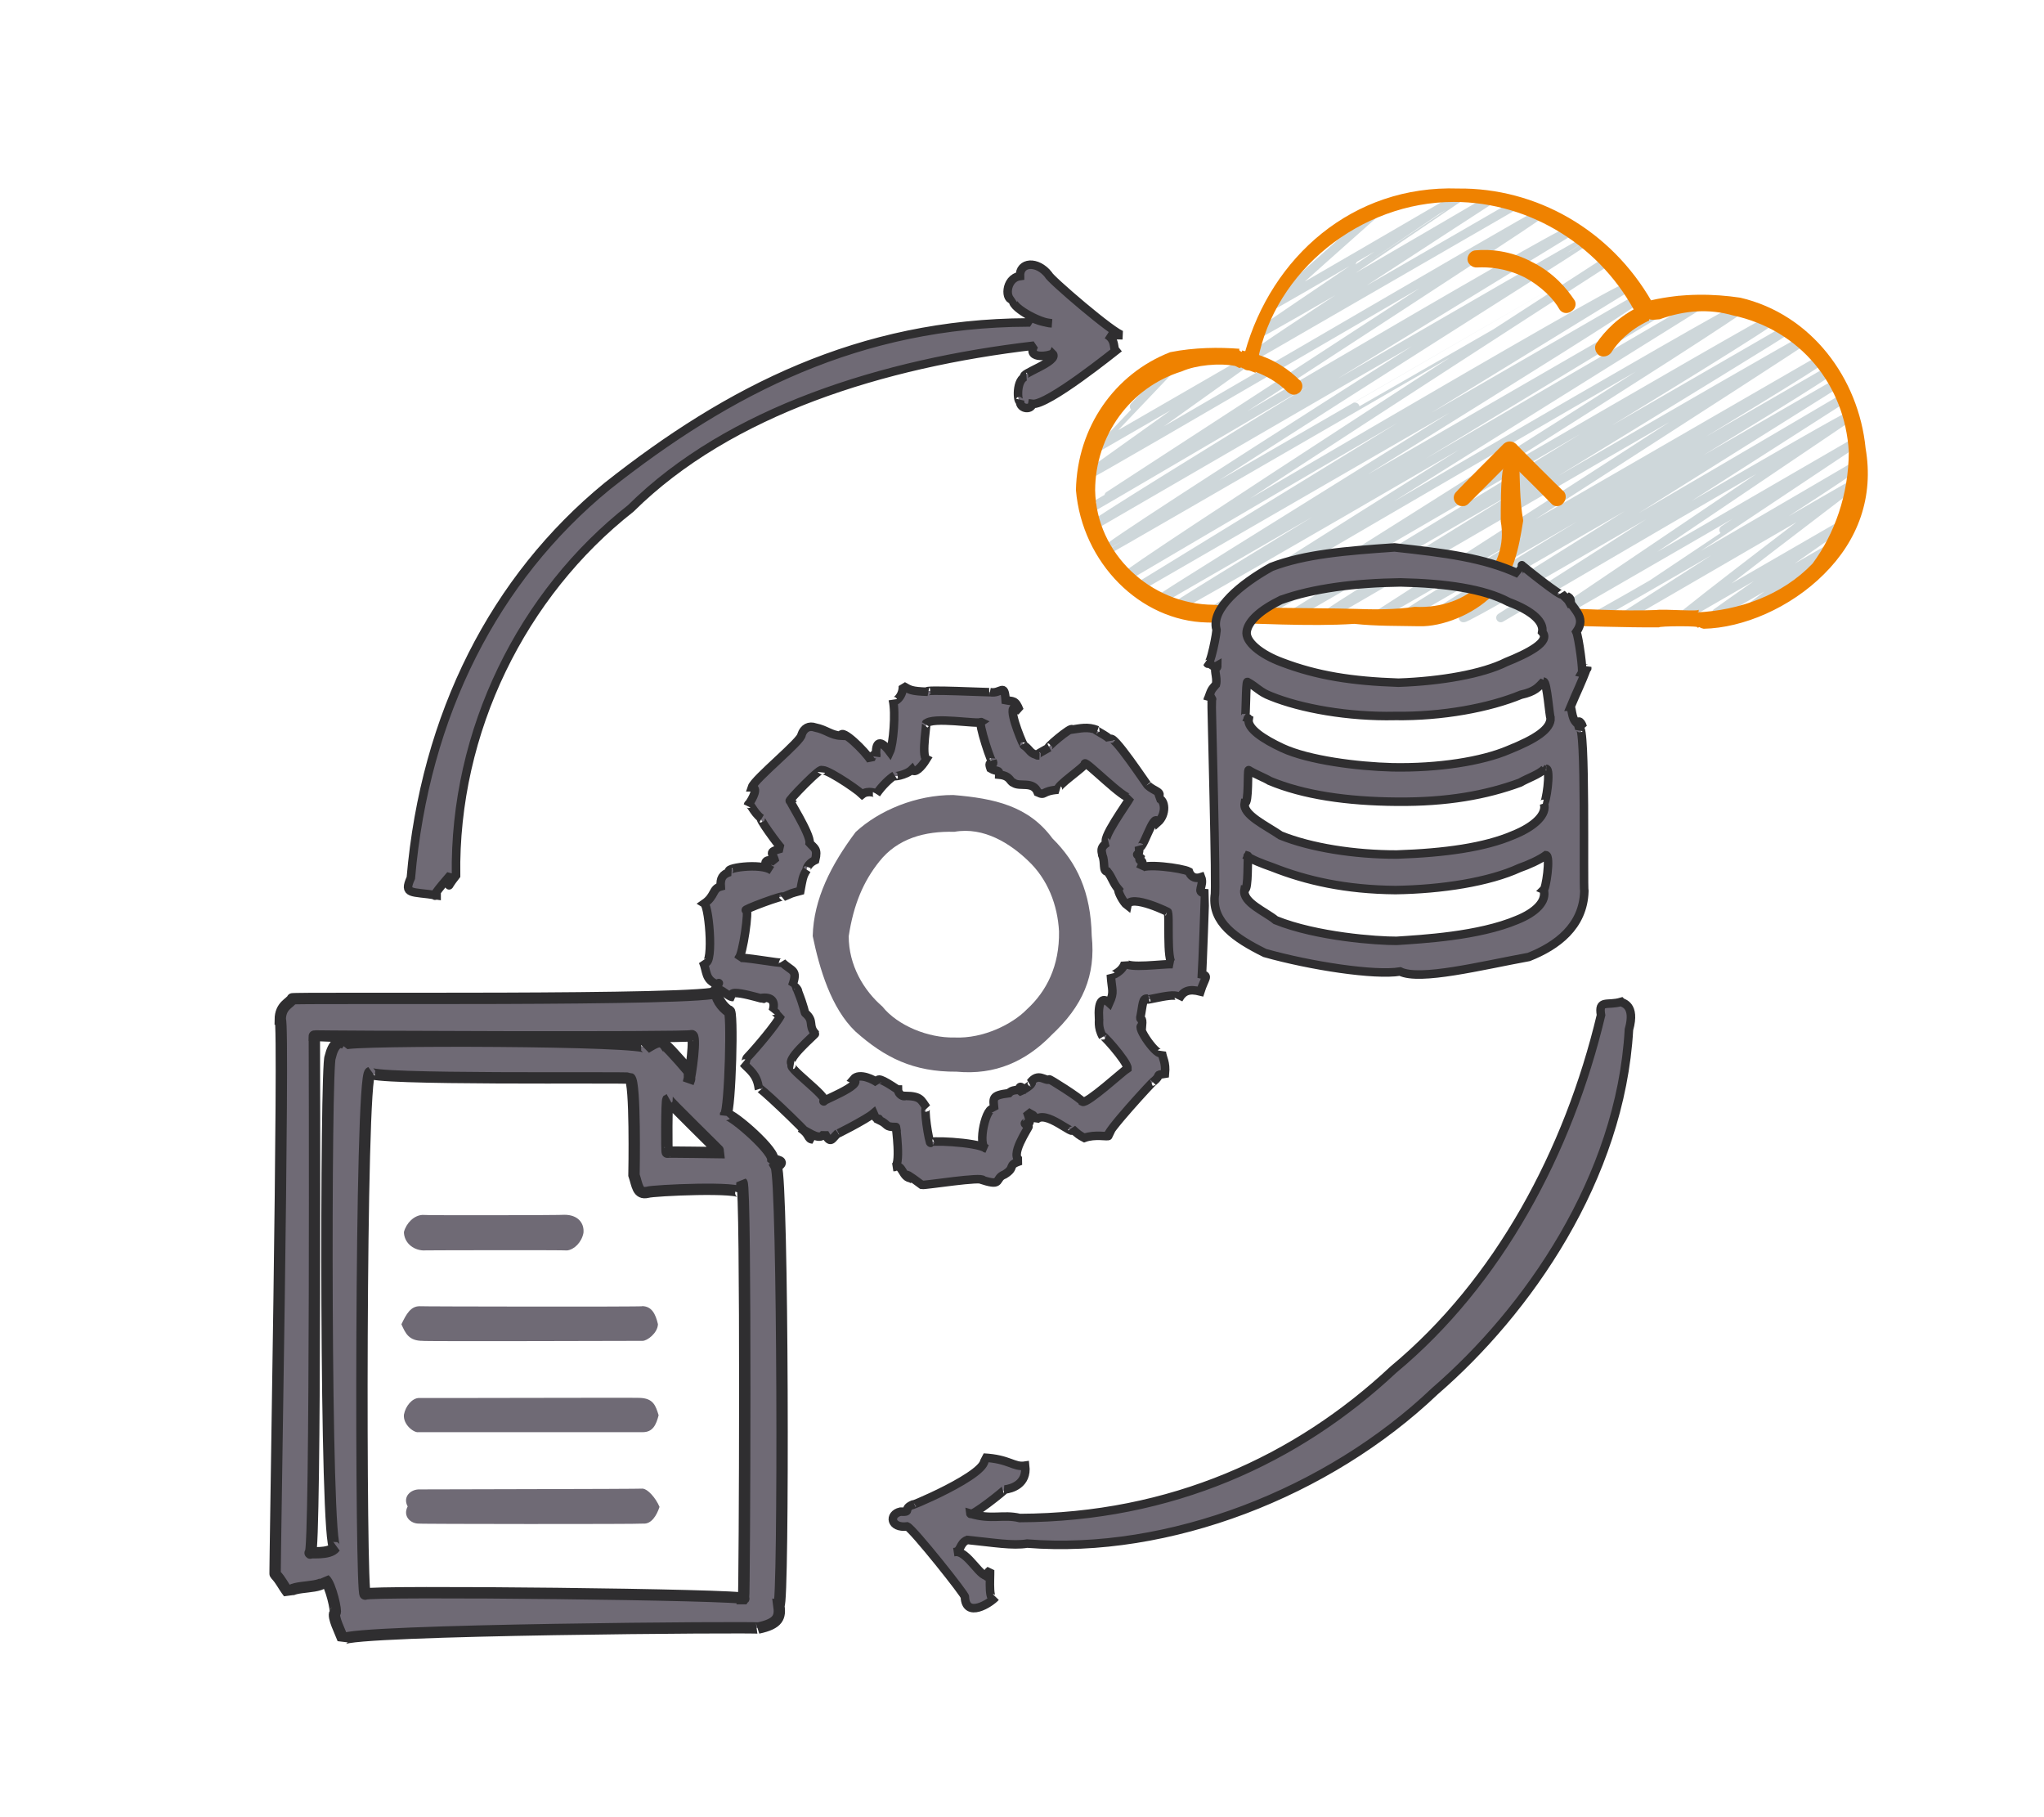 <svg width="180" height="160" viewBox="0 0 180 160" fill="none" xmlns="http://www.w3.org/2000/svg">
<path d="M99.8 34.11L103.52 31.96C103.55 32.01 96.25 39.6 96.26 39.61L110.08 31.63L95.85 41.79C95.93 41.92 135.42 18.76 135.5 18.9C135.6 19.07 95.94 44.73 95.96 44.78C96.01 44.87 137.94 20.01 138.17 20.41C138.17 20.41 96.17 46.02 96.31 46.26C96.31 46.26 139.39 21.25 139.45 21.35C139.47 21.38 97.07 48.14 97.31 48.54C97.33 48.58 141.32 23.12 141.32 23.13C141.32 23.13 98.86 50.53 99.04 50.85C99.04 50.85 142.88 25.01 143.11 25.41L100.08 51.8L143.81 26.55C143.97 26.83 101.76 52.8 101.86 52.97L147.8 26.44C147.8 26.44 103.15 53.42 103.25 53.6C103.4 53.86 150.4 26.34 150.42 26.37C150.42 26.37 106.03 54.01 106.19 54.28C106.19 54.28 153.37 26.66 153.54 26.95C153.73 27.28 110.53 54.39 110.53 54.39C110.53 54.39 156.04 27.86 156.15 28.05C156.38 28.44 113.34 54.26 113.41 54.39L157.53 28.92C157.61 29.06 116.32 54.06 116.51 54.39C116.51 54.39 158.75 29.82 158.83 29.96C158.88 30.05 120.99 54.39 120.99 54.39L160.4 31.64C160.56 31.91 123.26 54.15 123.41 54.39L161.12 32.62C161.31 32.95 125.86 54.12 126.02 54.39L161.79 33.74L128.87 54.39C129.05 54.7 162.41 35.03 162.41 35.03L132.16 54.39C132.16 54.39 162.83 36.39 162.96 36.61L136.64 54.39C136.67 54.45 163.39 38.95 163.39 38.95C163.39 38.95 140.23 54.38 140.24 54.39C140.33 54.54 163.45 40.99 163.45 40.99C163.57 41.19 142.86 54.39 142.86 54.39C142.89 54.44 163.25 42.54 163.29 42.6C163.29 42.6 147.97 54.24 148.06 54.39L162.19 46.23C162.19 46.23 150.66 54.28 150.68 54.33L160.94 48.41C160.94 48.41 153.99 53.6 154.01 53.64C154.02 53.66 158.65 50.94 158.66 50.96" stroke="#CED7DA" stroke-width="0.8" stroke-linecap="round" stroke-linejoin="round"/>
<path d="M116.74 21.19L121.31 18.55C121.31 18.55 111.93 26.87 111.96 26.92C112 26.99 128.61 17.26 128.63 17.29C128.63 17.3 110.89 29.27 110.91 29.31C110.99 29.44 131.25 17.57 131.25 17.57C131.25 17.57 110.19 31.2 110.31 31.4L133.36 18.09" stroke="#CED7DA" stroke-width="0.8" stroke-linecap="round" stroke-linejoin="round"/>
<path d="M114.43 33.46C113.59 32.62 112.18 31.54 110.1 31.04C109.84 30.95 109.62 30.92 109.37 30.86C109.37 30.86 109.38 32.43 109.34 32.4C109.47 32.44 109.6 32.47 109.76 32.49C111.48 32.94 112.73 33.83 113.4 34.53C113.61 34.71 113.89 34.8 114.09 34.73C114.12 34.73 114.14 34.71 114.12 34.74C114.24 34.68 114.36 34.63 114.48 34.52C114.76 34.21 114.77 33.75 114.44 33.45L114.43 33.46Z" fill="#EF8200"/>
<path d="M149.46 55.26C149.94 55.09 146.01 55.12 146.11 55.24C143.13 55.26 139.09 55.11 137.45 55.08C136.87 55.34 136.6 54.97 136.56 54.52C136.37 53.96 136.54 53.65 137.37 53.57C139.29 53.58 142.71 53.84 145.87 53.71C146.45 53.6 150.02 53.89 149.53 53.65C149.57 53.68 149.7 53.89 149.43 53.92C153.11 53.75 156.92 52.44 159.62 49.62C161.55 47.01 162.8 43.55 162.81 39.77C162.47 33.91 158.54 29.04 152.6 27.77C150.56 27.19 148.44 27.29 146.16 28.11C145.5 28.17 145.49 28.17 145.19 28.1C145.15 28.16 144.65 28.56 144.82 28.24C144.5 28.36 144.29 28.12 144.33 28.07C144.26 28.17 143.87 28.1 144.18 27.84C141.14 21.8 134.87 17.78 128.02 17.78C119.84 17.78 112.25 23.82 110.75 31.8C110.65 32.15 110.43 32.89 110.66 32.86C110.29 32.73 109.97 32.58 109.93 32.62C109.29 32.54 109.69 32.29 109.25 32.37C109.01 32.4 109.39 32.51 108.77 32.22C107.38 31.95 105.33 32.14 104.07 32.7C99.51 34.11 96.46 38.37 96.44 43.17C96.54 48.76 101.34 53.22 106.87 53.25C110.71 53.61 115.24 53.5 119.28 53.61C120.98 53.68 122.94 53.68 124.58 53.43C126.95 53.56 129.09 52.72 130.25 51.45C131.91 49.91 132.52 47.9 132.16 45.9C132.16 45.02 132.14 41.98 132.39 41.19C132.08 40.95 132.28 40.66 132.57 40.25C133.56 40.3 133.69 40.82 133.8 40.99C133.84 41.98 133.82 44.13 134.14 45.83C133.75 48.21 133.33 50.81 131.4 52.45C129.75 54.1 127.02 55.2 124.97 55.14C123.13 55.1 121.23 55.14 119.27 54.93C115.29 55.19 110.49 54.86 106.3 54.81C100.41 54.68 95.3 49.57 94.75 43.16C94.86 37.6 98.17 32.91 103.05 31.01C105.2 30.58 107.37 30.57 109.16 30.71C109.06 30.83 109.2 30.99 109.63 31.03C111.97 22.64 119.1 16.28 128.41 16.6C135.23 16.53 141.83 20.18 145.49 26.61C145.16 26.49 145.49 26.71 145.4 26.44C148.26 25.79 150.94 25.87 153.25 26.21C159.54 27.68 163.68 33.32 164.29 39.47C165.03 43.75 163.64 47.56 160.63 50.55C157.66 53.52 153.5 55.29 150.03 55.36C149.42 55.22 149.92 55.16 149.46 55.28V55.26Z" fill="#EF8200"/>
<path d="M138.01 27.55C137.73 27.6 137.45 27.44 137.32 27.22C136.85 26.37 135.79 25.23 134.22 24.4C132.6 23.6 131.11 23.5 130.08 23.55C129.66 23.59 129.23 23.23 129.23 22.83C129.23 22.42 129.57 22.04 129.97 22.04C131.2 21.93 133.02 22.06 134.92 23.07C136.84 24.03 137.97 25.41 138.64 26.41C138.86 26.73 138.75 27.21 138.35 27.42C138.25 27.52 138.07 27.54 138 27.56C137.93 27.56 137.93 27.53 138 27.54L138.01 27.55Z" fill="#EF8200"/>
<path d="M145.2 26.63C144.96 26.68 144.73 26.8 144.48 26.93C142.53 27.84 141.3 29.18 140.59 30.22C140.36 30.53 140.47 31 140.79 31.27C141.14 31.49 141.61 31.39 141.87 31.07C142.41 30.21 143.45 29.07 145.13 28.27C145.13 28.25 145.2 28.24 145.23 28.24C145.2 28.22 145.2 26.58 145.2 26.62V26.63Z" fill="#EF8200"/>
<path d="M128.75 44.56C128.57 44.57 128.38 44.49 128.26 44.35C127.94 44.05 127.94 43.58 128.26 43.29C128.25 43.25 132.41 39.09 132.42 39.08C132.77 38.78 133.21 38.81 133.53 39.11C133.46 39.08 137.67 43.29 137.7 43.26C137.98 43.56 137.93 44.05 137.61 44.36C137.35 44.64 136.85 44.63 136.63 44.36C136.61 44.32 133.01 40.7 132.94 40.72C132.96 40.7 129.3 44.37 129.34 44.33C129.21 44.48 128.95 44.6 128.83 44.55C128.8 44.55 128.78 44.57 128.76 44.57L128.75 44.56Z" fill="#EF8200"/>
<path d="M63.9 98.18C64.31 97.72 64.55 88.65 64.19 89.04C63.63 88.72 62.9 87.68 63.23 87.33C62.57 88.17 25.49 87.8 25.73 87.95C25.55 88.35 24.69 88.51 24.68 89.78C25.07 89.83 24.17 138.85 24.23 138.6C24.82 139.24 24.82 139.47 25.41 140.25C25.71 139.51 28.55 139.96 28.62 139.08C29.12 139.49 29.67 141.99 29.5 141.99C29.27 142.37 29.95 143.65 30.2 144.33C30.77 143.48 67.04 143.23 66.76 143.35C68.58 142.97 68.73 142.36 68.59 141.35C69.03 141.42 68.96 103.8 68.35 102.71C69.15 102.19 68.42 102.35 68.05 102.03C68 101.1 64.01 97.69 63.9 98.19V98.18ZM63.44 101.49C63.44 101.49 58.8 101.42 58.76 101.45C58.7 101.49 58.7 96.84 58.82 96.81C58.75 96.88 63.45 101.45 63.44 101.49ZM30.4 91.92C29.87 91.55 29.36 91.89 29.08 93.06C28.66 93.49 28.62 136.53 29.51 136.24C29.01 136.93 27.14 136.63 27.32 136.75C27.82 137.07 27.69 90.86 27.68 91.21C27.98 91.25 60.84 91.39 60.88 91.19C61.33 91.02 60.81 94.73 60.61 95.36C60.84 94.76 60.67 95.14 60.72 94.42C61.1 94.76 58.8 92.13 58.68 92.14C58.23 91.44 57.81 91.71 56.89 92.27C57.32 91.57 30.47 91.52 30.38 91.93L30.4 91.92ZM65.5 140.76C65.81 140.39 32.43 140.04 32.16 140.36C31.74 140.79 31.7 94.72 32.59 94.43C32.09 95.12 55.29 94.82 55.47 94.94C55.97 95.26 55.84 103.13 55.83 103.47C56.13 104.36 56.14 105.18 57.02 104.98C57.47 104.81 65.43 104.44 65.23 105.07C65.46 104.47 65.29 104.86 65.34 104.14C65.72 104.48 65.57 140.36 65.48 140.76H65.5Z" fill="#6F6A75"/>
<path d="M63.9 98.18C64.31 97.72 64.55 88.65 64.19 89.04C63.63 88.72 62.9 87.68 63.23 87.33C62.57 88.17 25.49 87.8 25.73 87.95C25.55 88.35 24.69 88.51 24.68 89.78C25.07 89.83 24.17 138.85 24.23 138.6C24.82 139.24 24.82 139.47 25.41 140.25C25.71 139.51 28.55 139.96 28.62 139.08C29.12 139.49 29.67 141.99 29.5 141.99C29.27 142.37 29.95 143.65 30.2 144.33C30.77 143.48 67.04 143.23 66.76 143.35C68.58 142.97 68.73 142.36 68.59 141.35C69.03 141.42 68.96 103.8 68.35 102.71C69.15 102.19 68.42 102.35 68.05 102.03C68 101.1 64.01 97.69 63.9 98.19V98.18ZM63.44 101.49C63.44 101.49 58.8 101.42 58.76 101.45C58.7 101.49 58.7 96.84 58.82 96.81C58.75 96.88 63.45 101.45 63.44 101.49ZM30.4 91.92C29.87 91.55 29.36 91.89 29.08 93.06C28.66 93.49 28.62 136.53 29.51 136.24C29.01 136.93 27.14 136.63 27.32 136.75C27.82 137.07 27.69 90.86 27.68 91.21C27.98 91.25 60.84 91.39 60.88 91.19C61.33 91.02 60.81 94.73 60.61 95.36C60.84 94.76 60.67 95.14 60.72 94.42C61.1 94.76 58.8 92.13 58.68 92.14C58.23 91.44 57.81 91.71 56.89 92.27C57.32 91.57 30.47 91.52 30.38 91.93L30.4 91.92ZM65.5 140.76C65.81 140.39 32.43 140.04 32.16 140.36C31.74 140.79 31.7 94.72 32.59 94.43C32.09 95.12 55.29 94.82 55.47 94.94C55.97 95.26 55.84 103.13 55.83 103.47C56.13 104.36 56.14 105.18 57.02 104.98C57.47 104.81 65.43 104.44 65.23 105.07C65.46 104.47 65.29 104.86 65.34 104.14C65.72 104.48 65.57 140.36 65.48 140.76H65.5Z" stroke="#2F2E30" stroke-miterlimit="2"/>
<path d="M92.55 91.18C95.35 88.6 96.51 85.9 96.14 82.4C96.06 78.51 94.83 75.95 92.68 73.82C90.58 70.96 87.57 70.3 83.95 70C80.7 69.98 77.41 71.35 75.35 73.26C73.2 76.13 71.65 79.14 71.57 82.42C72.16 85.27 73.18 88.76 75.33 90.82C77.9 93.11 80.42 94.39 84.24 94.36C87.66 94.68 90.33 93.44 92.56 91.18H92.55ZM74.74 82.43C75.17 79.62 76.04 77.6 77.43 75.86C79.04 73.82 81.44 73.17 84.04 73.24C86.68 72.77 89.01 74.33 90.51 75.76C92.28 77.41 93.14 79.71 93.26 82.01C93.31 85.04 92.16 87.29 90.43 88.87C89.21 90.13 86.65 91.47 84.04 91.35C81.75 91.4 79.05 90.31 77.7 88.62C76.06 87.2 74.74 85 74.74 82.43Z" fill="#6F6A75"/>
<path d="M56.66 131.07C56.34 131.11 36.94 131.13 36.95 131.14C36.16 131.12 35.44 131.79 35.9 132.64C35.44 133.53 36.19 134.17 36.9 134.15C36.85 134.19 56.22 134.21 56.64 134.15C57.35 134.21 57.82 133.46 58.08 132.68C57.72 131.83 57.01 131.11 56.65 131.09L56.66 131.07Z" fill="#6F6A75"/>
<path d="M56.55 115.01C56.77 115.07 36.92 115.04 36.96 115.01C36.17 115.01 35.79 115.68 35.35 116.6C35.7 117.38 35.99 118.07 37.24 118.06C36.89 118.12 56.54 118.06 56.57 118.06C56.98 118.08 57.92 117.37 57.94 116.59C57.73 115.69 57.4 115.02 56.55 115V115.01Z" fill="#6F6A75"/>
<path d="M38.45 78.81C37.96 79.09 38.54 78.34 39.67 77.04C39.85 77.94 39.04 78.52 40.16 77.09C39.97 64.34 45.99 52.27 55.54 44.77C64.25 36.14 77.81 31.98 91.07 30.43C90.36 31.72 92.56 31.31 92.68 31.13C93.39 31.8 89.64 32.98 90.26 33.17C89.35 33.61 89.68 35.81 89.84 35.2C89.67 36 90.81 36.17 90.91 35.56C92.22 35.75 98.17 30.94 98.55 30.65C97.8 31.29 98.52 30.08 97.5 29.48C98.04 29.86 97.36 29.45 98.87 29.52C98.17 29.49 92.33 24.45 92.34 24.2C91.33 22.92 89.78 23.07 89.82 24.31C88.48 24.49 88.49 26.58 89.26 26.37C88.83 26.93 91.53 28.45 92.62 28.47C90.59 28.2 90.99 27.61 90.5 28.39C75.71 28.46 64.22 34.3 53.47 42.81C43.56 50.93 37.42 62.91 36.18 77.3C35.5 78.8 36.23 78.48 38.45 78.83V78.81Z" fill="#6F6A75"/>
<path d="M38.45 78.81C37.96 79.09 38.54 78.34 39.67 77.04C39.85 77.94 39.04 78.52 40.16 77.09C39.97 64.34 45.99 52.27 55.54 44.77C64.25 36.14 77.81 31.98 91.07 30.43C90.36 31.72 92.56 31.31 92.68 31.13C93.39 31.8 89.64 32.98 90.26 33.17C89.35 33.61 89.68 35.81 89.84 35.2C89.67 36 90.81 36.17 90.91 35.56C92.22 35.75 98.17 30.94 98.55 30.65C97.8 31.29 98.52 30.08 97.5 29.48C98.04 29.86 97.36 29.45 98.87 29.52C98.17 29.49 92.33 24.45 92.34 24.2C91.33 22.92 89.78 23.07 89.82 24.31C88.48 24.49 88.49 26.58 89.26 26.37C88.83 26.93 91.53 28.45 92.62 28.47C90.59 28.2 90.99 27.61 90.5 28.39C75.71 28.46 64.22 34.3 53.47 42.81C43.56 50.93 37.42 62.91 36.18 77.3C35.5 78.8 36.23 78.48 38.45 78.83V78.81Z" stroke="#2F2E30" stroke-width="0.75" stroke-miterlimit="2"/>
<path d="M37.29 110.1C37.06 110.08 49.94 110.06 49.94 110.1C50.56 110.03 51.22 109.39 51.38 108.56C51.47 107.68 50.88 106.95 49.69 106.96C49.73 107 37.28 107.02 37.21 106.97C36.45 107.01 35.78 107.69 35.57 108.48C35.58 109.36 36.32 110.06 37.28 110.1H37.29Z" fill="#6F6A75"/>
<path d="M56.31 123.08C56.11 123.05 37.41 123.11 36.89 123.09C36.3 123.11 35.72 123.78 35.57 124.56C35.49 125.47 36.48 126.17 36.84 126.1C37.39 126.1 56.33 126.1 56.6 126.1C57.48 126.1 57.78 125.47 58 124.61C57.74 123.77 57.54 123.11 56.31 123.08Z" fill="#6F6A75"/>
<path d="M80.25 103.76C79.55 103.2 79.97 103.42 81.18 104.33C81.45 104.39 86.58 103.55 86.57 103.92C88.31 104.47 87.56 103.75 88.46 103.41C89.54 102.75 88.6 102.62 89.9 102.21C88.76 101.89 90.62 99.27 90.59 99.16C89.77 98.76 90.75 98.93 90.36 98.57C90.63 99.07 90.86 98.99 90.44 97.88C91.05 98.3 90.97 98.01 91.2 98.65C91.99 97.54 94.73 100.21 94.42 99.4C94.92 99.86 95.05 99.96 95.49 100.19C96.43 99.84 97.57 100.12 97.62 100.01C97.05 100.05 101.8 94.92 101.56 95.25C102.39 94.57 101.61 94.69 102.59 94.54C102.69 93.52 102.38 93.21 102.31 92.64C102.03 93.29 99.93 90.26 100.57 90.32C100.65 89.44 100.4 89.87 100.42 89.61C100.66 88.4 100.6 87.87 101.04 87.93C100.45 88.32 104.15 87.09 103.79 87.99C104.21 87.22 104.73 87.05 105.71 87.3C106.09 86.1 106.48 85.93 105.85 85.8C105.89 85.27 106.13 78.74 106.11 78.64C105.27 78.57 106.08 78.01 105.77 77.23C105.1 77.45 104.81 77.05 104.7 76.74C104.11 76.43 100.63 75.96 100.41 76.51C100.95 75.44 100.15 76.03 100.39 75.48C99.81 74.97 100.46 75.57 100.29 74.51C100.58 75.23 101.59 71.36 101.95 72.41C102.73 71.73 102.66 70.37 101.95 70.27C102.46 69.71 101.64 69.69 101.09 69.16C101.2 69.42 97.8 64.21 97.78 65.17C97.66 64.84 95.98 64.09 96.64 64.29C95.77 63.94 95.08 64.15 94.4 64.24C94.43 63.87 91.82 66.09 92.39 65.82C91.95 66.09 90.9 66.58 91.49 66.51C90.67 66.37 90.8 66.09 90.17 65.62C90.21 65.85 88.92 62.9 89.23 62.38C89.49 62.46 89.4 62.45 89.78 62.55C89.41 61.58 89.2 61.78 88.56 61.65C88.45 60.04 88.16 61.14 87.18 60.94C87.46 60.99 81 60.66 81.7 60.91C80.2 60.86 80.13 60.74 79.51 60.39C79.55 61.43 78.65 61.97 78.63 61.64C78.9 62.75 78.66 65.56 78.36 66.2C77.52 65.08 77.08 65.26 77.16 66.55C77.27 66.24 76.76 66.41 76.68 66.94C76.21 66.16 74.09 64.08 74.06 64.78C73.18 64.74 72.76 64.25 71.81 64.06C71.24 63.85 70.79 64.11 70.59 64.68C70.64 65.21 66.45 68.57 66.21 69.32C66.78 69.32 66.35 70.25 65.86 70.91C65.99 70.4 66.3 71.54 67.05 72.06C66.66 71.87 68.6 74.51 68.83 74.7C67.5 75.05 68.11 75.1 68.25 75.86C67.32 75.47 67.07 76.16 67.95 76.63C67.01 75.93 63.57 76.45 64.29 76.77C63.61 76.98 63.42 77.35 63.47 78.05C62.71 78.25 62.99 78.89 62.02 79.56C62.47 79.85 62.93 85.68 61.9 84.65C62.28 85.52 62.05 86.27 63.17 86.68C63.42 86.39 63.36 86.6 62.7 87.44C63.21 86.5 64.05 87.83 64.56 87.79C63.71 86.77 68.15 88.31 67.05 87.87C67.94 87.75 68.32 88.15 68.05 89.01C68.22 88.91 68.45 89.5 68.78 89.37C68.38 90.17 66.61 92.27 65.78 93.14C65.66 93.24 65.73 93.79 65.44 93.61C65.99 94.21 66.66 94.57 66.82 95.82C66.56 95.36 70.7 99.27 71.58 100.33C71.05 100.28 71.37 99.89 70.46 99.32C71.45 99.82 72.22 100.48 72.61 99.77C73.17 100.84 73.25 100.24 73.78 99.79C73.27 100.11 76.33 98.54 76.92 98.03C77.29 98.9 77.46 98.31 77.39 98.6C78.33 99.04 77.87 99.23 78.9 99.23C78.87 99.05 79.41 102.83 78.71 102.76C79.56 102.39 79.38 103.75 80.3 103.75L80.25 103.76ZM79.04 95.93C77.65 95 77.15 94.81 77.32 95.36C77.05 95.11 75.67 94.39 75.15 95.03C76.19 95.5 72.11 97.01 72.55 96.98C73.15 96.68 68.85 93.68 69.86 93.77C68.88 93.5 71.82 91.09 71.79 91C71.13 90.28 71.76 89.92 70.91 89.2C70.87 89.19 70.82 88.67 70.26 87.26C70.36 87.26 69.93 86.65 69.76 86.82C70.3 85.33 69.76 85.58 68.89 84.75C68.94 84.9 65.08 84.15 65.04 84.38C65.42 84.13 66 79.93 65.71 80.14C65.22 80.18 69.18 78.69 68.98 78.97C69.91 78.58 69.52 78.7 70.48 78.44C70.66 77.48 70.67 77.16 71.05 76.59C70.99 76.69 71.01 76.1 71.79 75.73C72.04 74.71 71.71 74.7 71.3 74.23C71.4 73.43 69.3 70.2 69.59 70.5C69.08 70.83 72.64 67.13 72.34 67.91C72.26 67.34 75.36 69.39 75.93 69.94C76.43 69.54 77.22 69.85 77.18 69.91C77.66 69.2 78.33 68.56 78.78 68.28C78.52 68.46 79.81 68.26 80.31 67.76C80.54 68.14 81.12 67.6 81.59 66.83C81.08 66.57 81.72 63.26 81.53 63.73C82.08 63.06 86.12 63.8 86.42 63.58C86.03 63.39 87.44 67.67 87.41 67C87.66 67.61 86.91 66.76 87.23 67.66C87.77 67.99 88.02 67.72 88 68.21C88.99 68.3 88.94 68.86 89.25 68.92C89.8 69.33 90.98 68.72 91.39 69.77C92.1 70.1 91.69 69.64 93.19 69.53C92.86 69.28 95.73 67.4 95.53 67.23C95.56 66.92 99.03 70.47 99.52 70.24C99.37 70.58 96.76 74.14 97.52 74.19C96.76 74.64 97.08 75.1 97.07 75.29C97.35 75.93 97.07 76.73 97.53 76.75C97.95 77.28 98.01 77.74 98.49 78.3C98.4 78.44 98.9 79.45 99.28 79.73C99.51 78.61 103.2 80.46 102.81 80.29C103.05 80.33 102.67 84.67 103.28 84.89C102.43 84.85 99.28 85.32 99.07 84.76C98.9 85.5 97.9 85.99 97.82 85.82C97.91 87.27 98.15 87.29 97.69 88.31C97.04 87.71 96.69 88.23 96.78 89.66C96.83 89.79 96.63 90.44 97.12 91.29C96.72 90.62 99.32 93.47 99.29 94.07C98.92 94.29 95.73 97.21 95.33 97.01C95.27 96.78 92.26 94.87 92.41 95.05C92 95.21 91.45 94.4 90.74 95.32C91.12 95.25 90.52 95.83 89.68 96.16C89.81 95.32 89.96 95.87 90.32 95.94C89.52 95.97 89.12 95.94 88.85 96.25C87.28 96.45 87.47 96.69 87.56 97.69C86.86 97.12 86.01 100.98 86.85 101.13C86.04 100.53 81.34 100.36 81.96 100.63C81.81 100.72 81.28 97.28 81.6 97.54C81.1 96.84 81.1 96.51 79.72 96.49C79.61 96.6 79.09 96.39 79.08 95.93H79.04Z" fill="#6F6A75"/>
<path d="M80.25 103.76C79.55 103.2 79.97 103.42 81.18 104.33C81.45 104.39 86.58 103.55 86.57 103.92C88.31 104.47 87.56 103.75 88.46 103.41C89.54 102.75 88.6 102.62 89.9 102.21C88.76 101.89 90.62 99.27 90.59 99.16C89.77 98.76 90.75 98.93 90.36 98.57C90.63 99.07 90.86 98.99 90.44 97.88C91.05 98.3 90.97 98.01 91.2 98.65C91.99 97.54 94.73 100.21 94.42 99.4C94.92 99.86 95.05 99.96 95.49 100.19C96.43 99.84 97.57 100.12 97.62 100.01C97.05 100.05 101.8 94.92 101.56 95.25C102.39 94.57 101.61 94.69 102.59 94.54C102.69 93.52 102.38 93.21 102.31 92.64C102.03 93.29 99.93 90.26 100.57 90.32C100.65 89.44 100.4 89.87 100.42 89.61C100.66 88.4 100.6 87.87 101.04 87.93C100.45 88.32 104.15 87.09 103.79 87.99C104.21 87.22 104.73 87.05 105.71 87.3C106.09 86.1 106.48 85.93 105.85 85.8C105.89 85.27 106.13 78.74 106.11 78.64C105.27 78.57 106.08 78.01 105.77 77.23C105.1 77.45 104.81 77.05 104.7 76.74C104.11 76.43 100.63 75.96 100.41 76.51C100.95 75.44 100.15 76.03 100.39 75.48C99.81 74.97 100.46 75.57 100.29 74.51C100.58 75.23 101.59 71.36 101.95 72.41C102.73 71.73 102.66 70.37 101.95 70.27C102.46 69.71 101.64 69.69 101.09 69.16C101.2 69.42 97.8 64.21 97.78 65.17C97.66 64.84 95.98 64.09 96.64 64.29C95.77 63.94 95.08 64.15 94.4 64.24C94.43 63.87 91.82 66.09 92.39 65.82C91.95 66.09 90.9 66.58 91.49 66.51C90.67 66.37 90.8 66.09 90.17 65.62C90.21 65.85 88.92 62.9 89.23 62.38C89.49 62.46 89.4 62.45 89.78 62.55C89.41 61.58 89.2 61.78 88.56 61.65C88.45 60.04 88.16 61.14 87.18 60.94C87.46 60.99 81 60.66 81.7 60.91C80.2 60.86 80.13 60.74 79.51 60.39C79.55 61.43 78.65 61.97 78.63 61.64C78.9 62.75 78.66 65.56 78.36 66.2C77.52 65.08 77.08 65.26 77.16 66.55C77.27 66.24 76.76 66.41 76.68 66.94C76.21 66.16 74.09 64.08 74.06 64.78C73.18 64.74 72.76 64.25 71.81 64.06C71.24 63.85 70.79 64.11 70.59 64.68C70.64 65.21 66.45 68.57 66.21 69.32C66.78 69.32 66.35 70.25 65.86 70.91C65.99 70.4 66.3 71.54 67.05 72.06C66.66 71.87 68.6 74.51 68.83 74.7C67.5 75.05 68.11 75.1 68.25 75.86C67.32 75.47 67.07 76.16 67.95 76.63C67.01 75.93 63.57 76.45 64.29 76.77C63.61 76.98 63.42 77.35 63.47 78.05C62.71 78.25 62.99 78.89 62.02 79.56C62.47 79.85 62.93 85.68 61.9 84.65C62.28 85.52 62.05 86.27 63.17 86.68C63.42 86.39 63.36 86.6 62.7 87.44C63.21 86.5 64.05 87.83 64.56 87.79C63.71 86.77 68.15 88.31 67.05 87.87C67.94 87.75 68.32 88.15 68.05 89.01C68.22 88.91 68.45 89.5 68.78 89.37C68.38 90.17 66.61 92.27 65.78 93.14C65.66 93.24 65.73 93.79 65.44 93.61C65.99 94.21 66.66 94.57 66.82 95.82C66.56 95.36 70.7 99.27 71.58 100.33C71.05 100.28 71.37 99.89 70.46 99.32C71.45 99.82 72.22 100.48 72.61 99.77C73.17 100.84 73.25 100.24 73.78 99.79C73.27 100.11 76.33 98.54 76.92 98.03C77.29 98.9 77.46 98.31 77.39 98.6C78.33 99.04 77.87 99.23 78.9 99.23C78.87 99.05 79.41 102.83 78.71 102.76C79.56 102.39 79.38 103.75 80.3 103.75L80.25 103.76ZM79.04 95.93C77.65 95 77.15 94.81 77.32 95.36C77.05 95.11 75.67 94.39 75.15 95.03C76.19 95.5 72.11 97.01 72.55 96.98C73.15 96.68 68.85 93.68 69.86 93.77C68.88 93.5 71.82 91.09 71.79 91C71.13 90.28 71.76 89.92 70.91 89.2C70.87 89.19 70.82 88.67 70.26 87.26C70.36 87.26 69.93 86.65 69.76 86.82C70.3 85.33 69.76 85.58 68.89 84.75C68.94 84.9 65.08 84.15 65.04 84.38C65.42 84.13 66 79.93 65.71 80.14C65.22 80.18 69.18 78.69 68.98 78.97C69.91 78.58 69.52 78.7 70.48 78.44C70.66 77.48 70.67 77.16 71.05 76.59C70.99 76.69 71.01 76.1 71.79 75.73C72.04 74.71 71.71 74.7 71.3 74.23C71.4 73.43 69.3 70.2 69.59 70.5C69.08 70.83 72.64 67.13 72.34 67.91C72.26 67.34 75.36 69.39 75.93 69.94C76.43 69.54 77.22 69.85 77.18 69.91C77.66 69.2 78.33 68.56 78.78 68.28C78.52 68.46 79.81 68.26 80.31 67.76C80.54 68.14 81.12 67.6 81.59 66.83C81.08 66.57 81.72 63.26 81.53 63.73C82.08 63.06 86.12 63.8 86.42 63.58C86.03 63.39 87.44 67.67 87.41 67C87.66 67.61 86.91 66.76 87.23 67.66C87.77 67.99 88.02 67.72 88 68.21C88.99 68.3 88.94 68.86 89.25 68.92C89.8 69.33 90.98 68.72 91.39 69.77C92.1 70.1 91.69 69.64 93.19 69.53C92.86 69.28 95.73 67.4 95.53 67.23C95.56 66.92 99.03 70.47 99.52 70.24C99.37 70.58 96.76 74.14 97.52 74.19C96.76 74.64 97.08 75.1 97.07 75.29C97.35 75.93 97.07 76.73 97.53 76.75C97.95 77.28 98.01 77.74 98.49 78.3C98.4 78.44 98.9 79.45 99.28 79.73C99.51 78.61 103.2 80.46 102.81 80.29C103.05 80.33 102.67 84.67 103.28 84.89C102.43 84.85 99.28 85.32 99.07 84.76C98.9 85.5 97.9 85.99 97.82 85.82C97.91 87.27 98.15 87.29 97.69 88.31C97.04 87.71 96.69 88.23 96.78 89.66C96.83 89.79 96.63 90.44 97.12 91.29C96.72 90.62 99.32 93.47 99.29 94.07C98.92 94.29 95.73 97.21 95.33 97.01C95.27 96.78 92.26 94.87 92.41 95.05C92 95.21 91.45 94.4 90.74 95.32C91.12 95.25 90.52 95.83 89.68 96.16C89.81 95.32 89.96 95.87 90.32 95.94C89.52 95.97 89.12 95.94 88.85 96.25C87.28 96.45 87.47 96.69 87.56 97.69C86.86 97.12 86.01 100.98 86.85 101.13C86.04 100.53 81.34 100.36 81.96 100.63C81.81 100.72 81.28 97.28 81.6 97.54C81.1 96.84 81.1 96.51 79.72 96.49C79.61 96.6 79.09 96.39 79.08 95.93H79.04Z" stroke="#2F2E30" stroke-width="0.75" stroke-miterlimit="2"/>
<path d="M138.31 62.23C138.84 60.94 139.25 60.18 139.77 58.76C139.81 59.1 139.69 58.53 139.28 59.26C139.48 59.31 139.01 56.03 138.82 55.64C139.79 54.27 138.43 53.64 137.98 52.49C138.46 52.74 138.23 52.85 138.4 53.37C137.96 52.66 138.36 53.1 137.53 52.29C137.69 52.76 133.83 49.64 134.03 49.77C134.19 49.95 133.61 50.35 133.75 50.53C130.71 49.11 127.2 48.68 122.81 48.2C118.48 48.5 114.91 48.79 111.96 49.92C109.26 51.42 106.63 53.61 107.12 55.41C107.22 55.41 106.56 58.9 106.31 58.39C106.76 58.43 107.2 59.13 107.2 58.59C106.77 58.82 107.25 59.6 107.08 60.27C106.66 60.78 106.73 60.58 106.34 61.67C106.44 61.19 106.51 61.72 106.68 61.44C106.84 61.73 106.64 61.41 106.7 61.51C106.66 61.69 107.15 78.76 106.97 78.87C106.75 81.2 108.72 82.59 111.39 83.91C115.4 85.04 121.06 85.91 123.3 85.54C125.04 86.39 130.47 85.02 134.63 84.26C137.11 83.28 139.43 81.56 139.52 78.48C139.41 78.09 139.68 63.34 139.07 64.15C138.78 63.26 139.23 63.44 139.38 64C138.43 63.59 138.51 62.99 138.33 62.23H138.31ZM112.85 52.81C115.63 51.81 119.35 51.33 123.33 51.28C127.25 51.36 130.68 51.84 132.84 53C135.06 53.83 135.97 54.8 135.81 55.65C136.59 56.5 134.54 57.53 132.65 58.29C130.56 59.34 126.89 59.98 123.15 60.11C119.01 59.97 115.97 59.48 112.91 58.32C110.98 57.61 109.63 56.48 109.79 55.58C109.94 54.69 110.94 53.74 112.83 52.81H112.85ZM135.94 60.02C136.24 60.02 136.46 63.24 136.55 63.2C136.58 64.2 135.24 65.07 132.85 66.03C130.51 67.03 126.65 67.64 122.61 67.56C119.5 67.48 115.23 66.93 112.94 65.87C111.26 65.09 109.81 64.14 109.96 63.32C109.71 63.2 110.18 63.29 109.62 63.15C109.75 63.24 109.69 60.02 109.85 60.04C110.65 60.48 110.95 60.94 111.91 61.3C114.56 62.38 118.74 63.13 122.84 63.04C127.03 63.1 131.18 62.31 133.94 61.17C135.21 60.89 135.46 60.5 135.94 60.01V60.02ZM135.94 78.33C136.24 79.38 135.2 80.35 133.61 80.99C130.21 82.43 125.21 82.69 122.99 82.84C121.27 82.85 115.93 82.47 112.34 81.02C111.44 80.27 109.4 79.46 109.59 78.35C109.99 78.4 109.81 75.33 109.95 75.43C109.7 75.31 110.17 75.42 109.61 75.27C110.38 75.76 111.07 76.01 112.05 76.36C115.03 77.54 118.49 78.33 122.89 78.37C126.96 78.31 131.13 77.66 133.82 76.42C134.58 76.16 135.57 75.71 136.14 75.3C136.59 75.34 136.11 78.42 135.93 78.34L135.94 78.33ZM135.96 70.74C136.26 71.67 135.19 72.76 133.23 73.54C130.76 74.6 127.24 75.1 123.01 75.24C119.28 75.25 115.41 74.63 112.77 73.56C111.47 72.67 109.43 71.74 109.61 70.73C110.01 70.78 109.83 67.71 109.97 67.81C110.37 68.09 111.55 68.57 111.8 68.75C114.76 69.99 118.6 70.56 123.02 70.59C127.42 70.63 130.87 70.01 133.86 68.91C134.5 68.53 135.51 68.21 136.01 67.71C135.95 67.77 136.24 67.69 136.16 67.69C136.61 67.73 136.13 70.82 135.95 70.74H135.96Z" fill="#6F6A75"/>
<path d="M138.31 62.23C138.84 60.94 139.25 60.18 139.77 58.76C139.81 59.1 139.69 58.53 139.28 59.26C139.48 59.31 139.01 56.03 138.82 55.64C139.79 54.27 138.43 53.64 137.98 52.49C138.46 52.74 138.23 52.85 138.4 53.37C137.96 52.66 138.36 53.1 137.53 52.29C137.69 52.76 133.83 49.64 134.03 49.77C134.19 49.95 133.61 50.35 133.75 50.53C130.71 49.11 127.2 48.68 122.81 48.2C118.48 48.5 114.91 48.79 111.96 49.92C109.26 51.42 106.63 53.61 107.12 55.41C107.22 55.41 106.56 58.9 106.31 58.39C106.76 58.43 107.2 59.13 107.2 58.59C106.77 58.82 107.25 59.6 107.08 60.27C106.66 60.78 106.73 60.58 106.34 61.67C106.44 61.19 106.51 61.72 106.68 61.44C106.84 61.73 106.64 61.41 106.7 61.51C106.66 61.69 107.15 78.76 106.97 78.87C106.75 81.2 108.72 82.59 111.39 83.91C115.4 85.04 121.06 85.91 123.3 85.54C125.04 86.39 130.47 85.02 134.63 84.26C137.11 83.28 139.43 81.56 139.52 78.48C139.41 78.09 139.68 63.34 139.07 64.15C138.78 63.26 139.23 63.44 139.38 64C138.43 63.59 138.51 62.99 138.33 62.23H138.31ZM112.85 52.81C115.63 51.81 119.35 51.33 123.33 51.28C127.25 51.36 130.68 51.84 132.84 53C135.06 53.83 135.97 54.8 135.81 55.65C136.59 56.5 134.54 57.53 132.65 58.29C130.56 59.34 126.89 59.98 123.15 60.11C119.01 59.97 115.97 59.48 112.91 58.32C110.98 57.61 109.63 56.48 109.79 55.58C109.94 54.69 110.94 53.74 112.83 52.81H112.85ZM135.94 60.02C136.24 60.02 136.46 63.24 136.55 63.2C136.58 64.2 135.24 65.07 132.85 66.03C130.51 67.03 126.65 67.64 122.61 67.56C119.5 67.48 115.23 66.93 112.94 65.87C111.26 65.09 109.81 64.14 109.96 63.32C109.71 63.2 110.18 63.29 109.62 63.15C109.75 63.24 109.69 60.02 109.85 60.04C110.65 60.48 110.95 60.94 111.91 61.3C114.56 62.38 118.74 63.13 122.84 63.04C127.03 63.1 131.18 62.31 133.94 61.17C135.21 60.89 135.46 60.5 135.94 60.01V60.02ZM135.94 78.33C136.24 79.38 135.2 80.35 133.61 80.99C130.21 82.43 125.21 82.69 122.99 82.84C121.27 82.85 115.93 82.47 112.34 81.02C111.44 80.27 109.4 79.46 109.59 78.35C109.99 78.4 109.81 75.33 109.95 75.43C109.7 75.31 110.17 75.42 109.61 75.27C110.38 75.76 111.07 76.01 112.05 76.36C115.03 77.54 118.49 78.33 122.89 78.37C126.96 78.31 131.13 77.66 133.82 76.42C134.58 76.16 135.57 75.71 136.14 75.3C136.59 75.34 136.11 78.42 135.93 78.34L135.94 78.33ZM135.96 70.74C136.26 71.67 135.19 72.76 133.23 73.54C130.76 74.6 127.24 75.1 123.01 75.24C119.28 75.25 115.41 74.63 112.77 73.56C111.47 72.67 109.43 71.74 109.61 70.73C110.01 70.78 109.83 67.71 109.97 67.81C110.37 68.09 111.55 68.57 111.8 68.75C114.76 69.99 118.6 70.56 123.02 70.59C127.42 70.63 130.87 70.01 133.86 68.91C134.5 68.53 135.51 68.21 136.01 67.71C135.95 67.77 136.24 67.69 136.16 67.69C136.61 67.73 136.13 70.82 135.95 70.74H135.96Z" stroke="#2F2E30" stroke-width="0.75" stroke-miterlimit="2"/>
<path d="M142.77 88.21C141.53 88.58 140.75 87.97 140.99 89.38C138.12 101.4 131.98 112.89 122.71 120.59C114.22 128.54 103.14 133.61 89.8 133.66C88.32 133.3 87.33 133.85 85.45 133.27C85.49 133.62 88.56 131.17 88.48 131.15C89.08 131.08 90.48 130.69 90.28 129.05C89.26 129.21 88.88 128.45 86.61 128.34C87.63 129.64 79.01 133.13 80.49 132.43C79.34 132.87 80.43 133.15 79.29 133.1C78.26 133.33 78.4 134.58 79.89 134.4C80.4 134.61 85.11 140.53 84.97 140.61C85.05 142.51 87.17 141.18 87.68 140.62C87 141.28 87.21 139.04 87.19 138.26C86.78 138.57 86.81 139.11 87.13 138.65C86.46 139.32 85.21 136.36 84.03 136.66C84.66 136.63 84.46 135.89 85.18 135.59C87.54 135.83 89.17 136.12 90.45 135.91C102.9 136.9 116.95 131.46 126.37 122.48C134.48 115.47 142.71 103.75 143.45 90.65C144.07 88.44 142.87 88.33 142.79 88.23L142.77 88.21Z" fill="#6F6A75"/>
<path d="M142.77 88.21C141.53 88.58 140.75 87.97 140.99 89.38C138.12 101.4 131.98 112.89 122.71 120.59C114.22 128.54 103.14 133.61 89.8 133.66C88.32 133.3 87.33 133.85 85.45 133.27C85.49 133.62 88.56 131.17 88.48 131.15C89.08 131.08 90.48 130.69 90.28 129.05C89.26 129.21 88.88 128.45 86.61 128.34C87.63 129.64 79.01 133.13 80.49 132.43C79.34 132.87 80.43 133.15 79.29 133.1C78.26 133.33 78.4 134.58 79.89 134.4C80.4 134.61 85.11 140.53 84.97 140.61C85.05 142.51 87.17 141.18 87.68 140.62C87 141.28 87.21 139.04 87.19 138.26C86.78 138.57 86.81 139.11 87.13 138.65C86.46 139.32 85.21 136.36 84.03 136.66C84.66 136.63 84.46 135.89 85.18 135.59C87.54 135.83 89.17 136.12 90.45 135.91C102.9 136.9 116.95 131.46 126.37 122.48C134.48 115.47 142.71 103.75 143.45 90.65C144.07 88.44 142.87 88.33 142.79 88.23L142.77 88.21Z" stroke="#2F2E30" stroke-width="0.75" stroke-miterlimit="2"/>
</svg>
